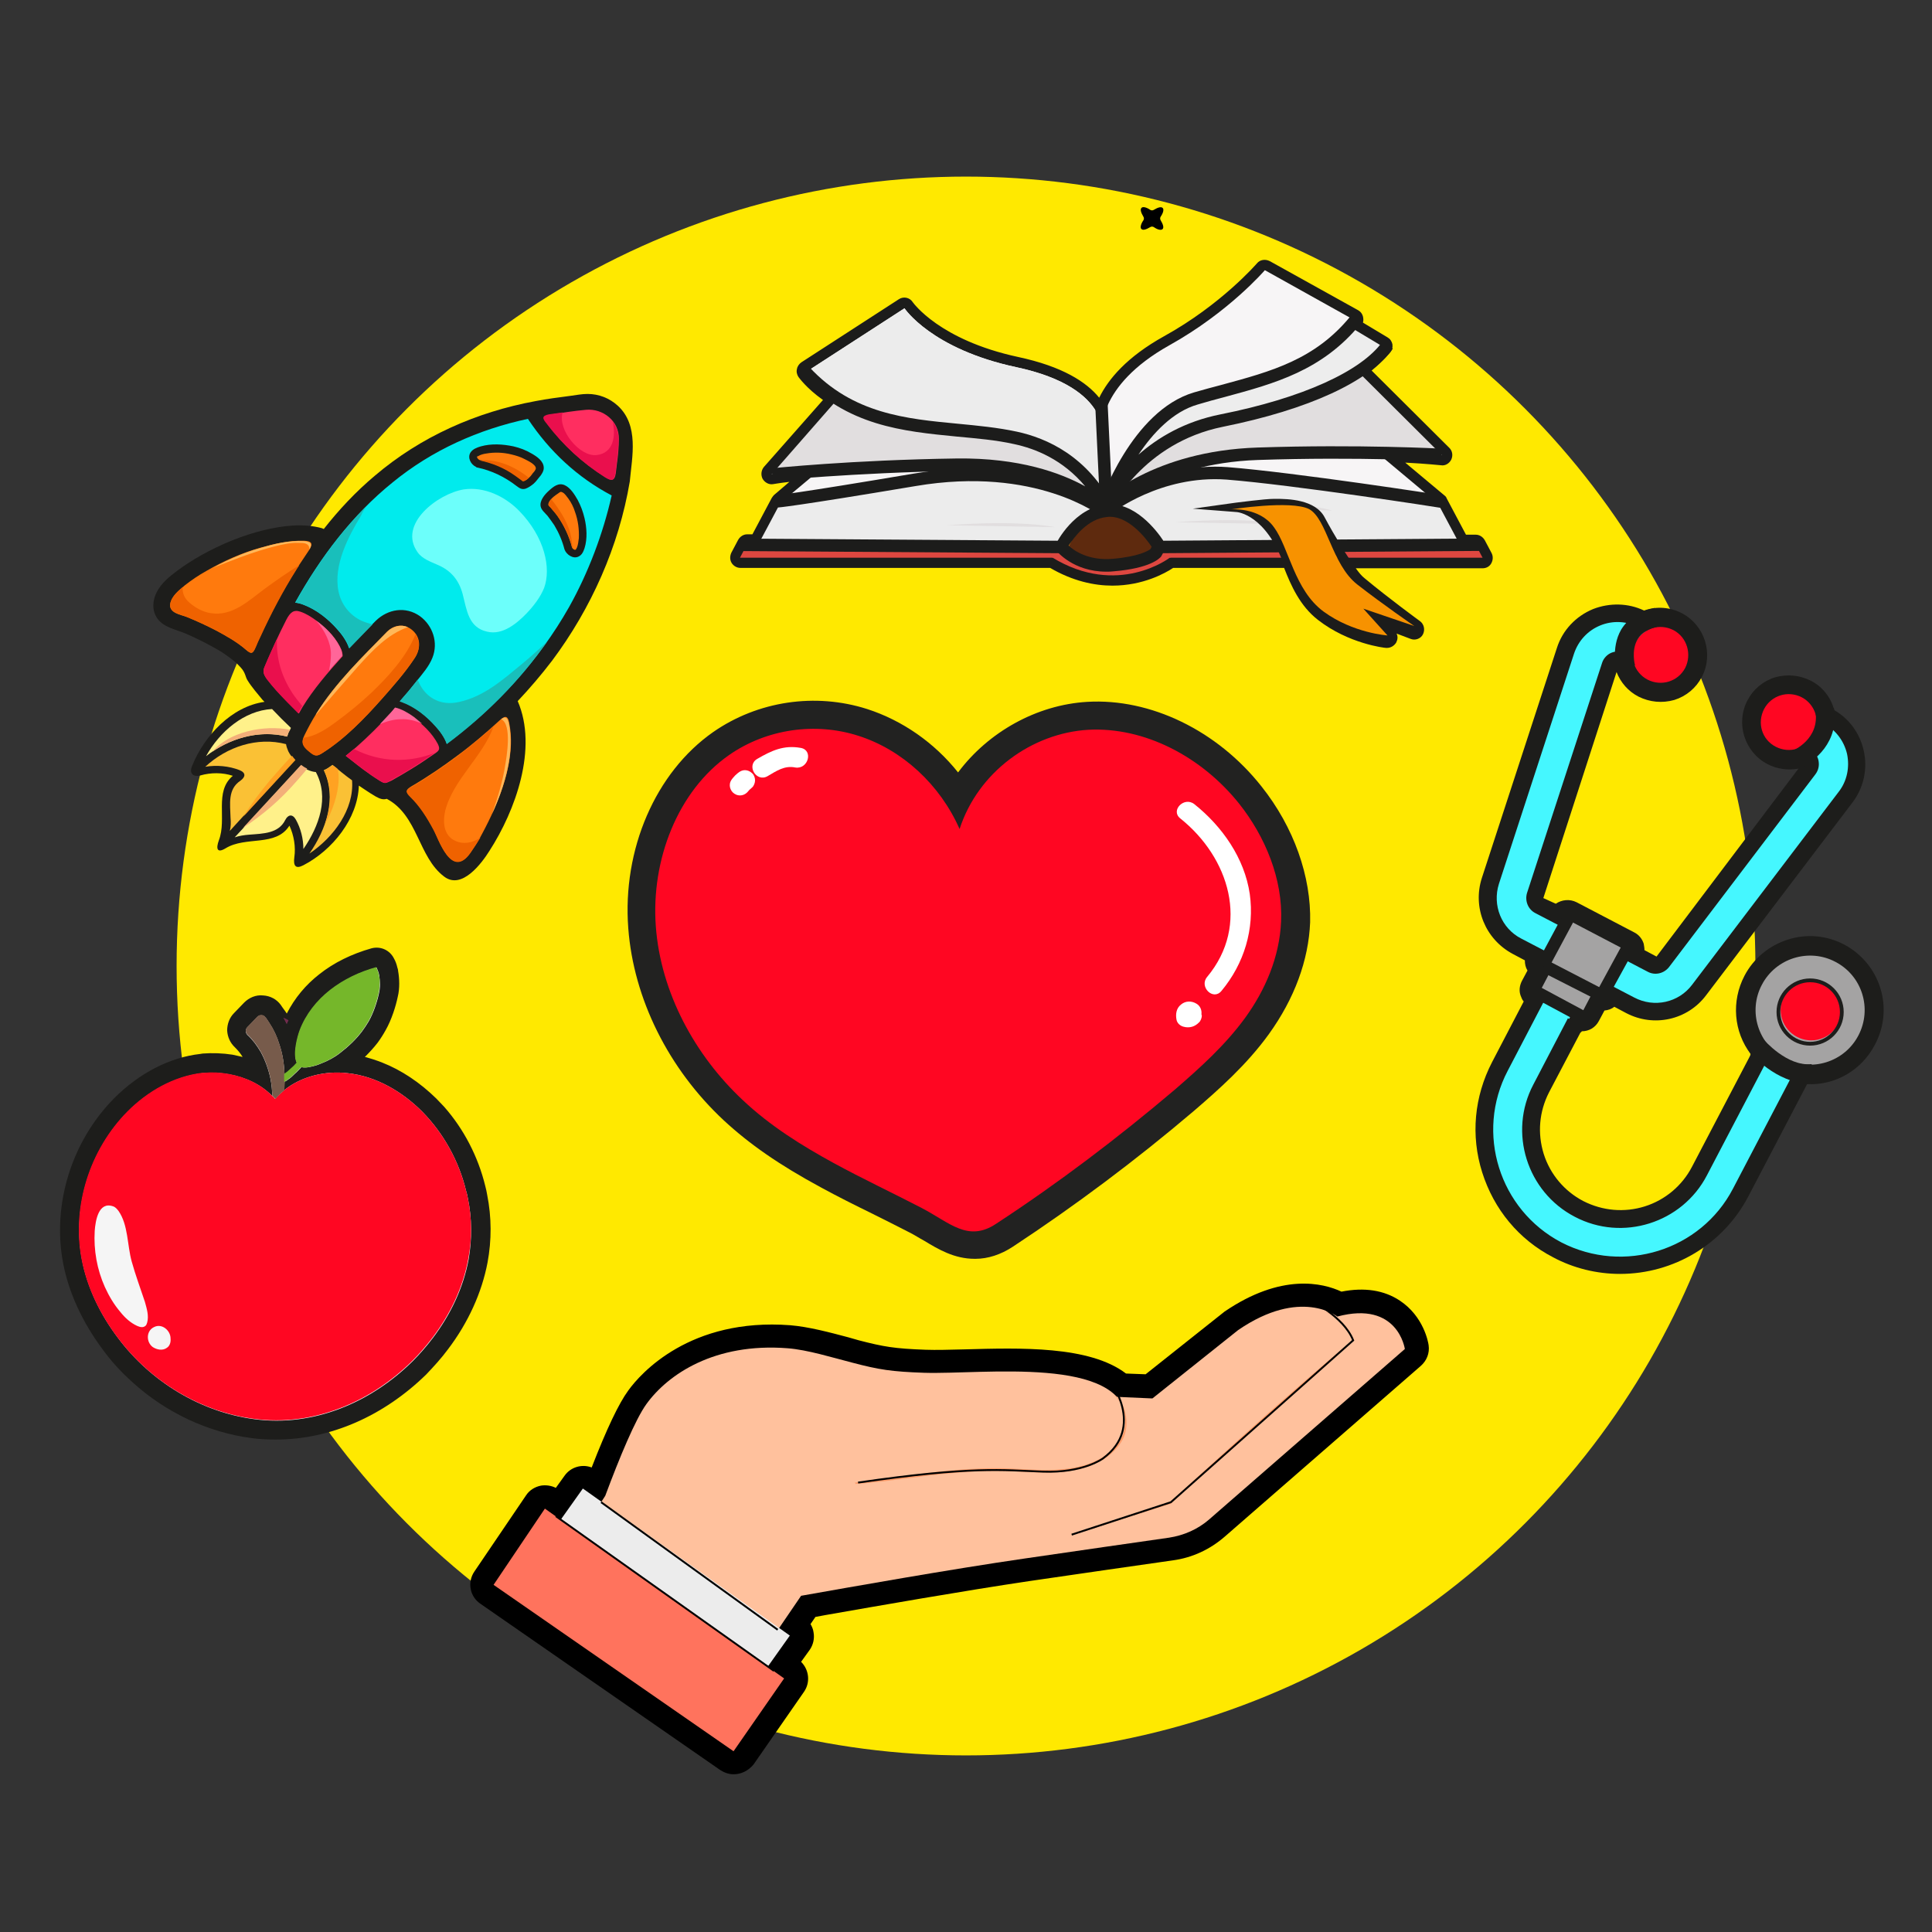 <svg xmlns="http://www.w3.org/2000/svg" xmlns:xlink="http://www.w3.org/1999/xlink" id="Capa_1" x="0px" y="0px" viewBox="0 0 512 512" style="enable-background:new 0 0 512 512;" xml:space="preserve"><rect x="0" y="0" width="512" height="512" fill="#333333" stroke="none"/><style type="text/css">	.st0{fill:#FFE900;}	.st1{fill:#222221;}	.st2{fill:#FF0622;}	.st3{fill:#FFFFFF;}	.st4{fill:#FFC19D;}	.st5{fill:#FF9C6A;}	.st6{fill:#ECECEC;}	.st7{fill:#FF735D;}	.st8{fill:none;stroke:#000000;stroke-width:0.5;stroke-miterlimit:10;}	.st9{fill:#1C1C1B;}	.st10{fill:#E1DEDF;}	.st11{fill:#5E2A0E;}	.st12{fill:#F7F5F6;}	.st13{fill:#EDEDED;}	.st14{fill:#F79200;}	.st15{fill:#DE4740;}	.st16{fill:#1D1D1B;}	.st17{fill:#45F7FF;stroke:#45F7FF;stroke-miterlimit:10;}	.st18{fill:#A4A3A3;}	.st19{fill:none;stroke:#1D1D1B;stroke-miterlimit:10;}	.st20{fill:#712B4D;}	.st21{fill:#F5F5F5;}	.st22{fill:#775B4B;}	.st23{fill:#75B72A;}	.st24{fill:#FF7A0D;}	.st25{fill:#00EBED;}	.st26{fill:#FF2E60;}	.st27{fill:#FFF18A;}	.st28{fill:#FAC135;}	.st29{fill:#19BFBB;}	.st30{fill:#EF6200;}	.st31{fill:#EA0F4D;}	.st32{fill:#F3AF79;}	.st33{fill:#FFA222;}	.st34{fill:#FFB85A;}	.st35{fill:#6CFFFB;}	.st36{fill:#FF6699;}</style><circle class="st0" cx="256" cy="256" r="209.2"></circle><g>	<path class="st1" d="M334.3,208.4c-11.7-14.8-29.4-23.4-46.2-22.4c-13.4,0.8-26.2,8-34.2,18.7c-6.3-7.9-14.8-13.8-24.1-16.8  c-13.8-4.4-29-2.1-40.8,6.1c-15.3,10.7-24.1,31.1-22.5,52c1.4,18.6,10.6,37.2,25.3,50.9c6.8,6.3,14.7,11.8,25.8,17.8  c4.4,2.4,9,4.7,13.5,6.9c3.2,1.6,6.6,3.3,9.9,5c1.4,0.7,2.6,1.5,3.9,2.2c3.8,2.3,8,4.8,13.4,4.8c0.1,0,0.1,0,0.2,0  c3.3,0,6.7-1.1,9.9-3.2c16.4-10.8,32.6-22.9,48-36c6.5-5.6,14-12.2,19.9-20.4c6.7-9.3,10.5-19.5,10.9-29.6  C347.5,232.3,342.9,219.2,334.3,208.4z M225.3,202c9.6,3.1,17.9,10.8,22.3,20.6l1.6,3.7c1,2.2,3.3,3.6,5.7,3.5  c2.4-0.1,4.6-1.8,5.3-4.1l1.2-3.8c3.8-11.8,15.1-20.4,27.5-21.1c12.1-0.8,25,5.8,33.8,16.8c6.4,8.1,9.8,17.6,9.5,26.3  c-0.4,9-4.6,16.6-8.1,21.5c-4.9,6.9-11.6,12.8-17.5,17.8c-14.9,12.7-30.6,24.5-46.5,34.9c-1.8,1.2-2.1,1.4-7.6-1.9  c-1.5-0.9-3-1.8-4.6-2.7c-3.4-1.8-6.8-3.5-10.2-5.1c-4.3-2.1-8.7-4.3-13-6.7c-9.9-5.4-16.9-10.2-22.7-15.6  c-12-11.2-19.5-26.2-20.6-41.2c-1.2-15.8,5.2-31,16.2-38.8c5.1-3.6,11.5-5.6,17.9-5.7C218.4,200.6,222.1,201,225.3,202z"></path>	<g>		<path class="st2" d="M196.8,291.5c-12.6-11.8-21.7-28.4-23-46c-1.3-17.6,5.8-35.9,19.4-45.4c9.9-6.9,22.8-8.8,34.3-5.1   c11.6,3.7,21.6,12.9,26.8,24.7c4.9-15.1,19.1-25.4,34.1-26.3c15-0.8,30.1,7.2,40,19.6c6.9,8.7,11.6,20,11.1,31.2   c-0.4,9.4-4.2,18.2-9.5,25.5s-12,13.3-18.7,19.1c-15.1,12.8-30.8,24.7-47.3,35.5c-7.5,5-12.3-0.3-19.8-4.2   c-7.7-4-15.6-7.7-23.3-11.9C212.5,303.6,204.1,298.4,196.8,291.5z"></path>		<path class="st3" d="M331.2,236.9c-1.4-9.5-7.3-17.9-14.7-23.8c-2.7-2.1-6.4,1.7-3.7,3.8c12.9,10.3,18.6,28.2,7.1,42   c-2.2,2.6,1.6,6.4,3.8,3.7C329.7,255.4,332.5,246.2,331.2,236.9z"></path>		<path class="st3" d="M318.4,268.7c0.1-1-0.3-2.1-1.3-2.7c-1.3-0.8-2.9-0.8-4.1,0.2c-1.3,1-1.5,2.6-1.2,4.1c0.2,0.9,1,1.6,1.9,1.8   c0.7,0.2,1.5,0.2,2.2,0c0.7-0.2,1.3-0.6,1.8-1.1c0.5-0.4,0.8-1.3,0.8-1.9C318.4,269,318.4,268.9,318.4,268.7z"></path>		<path class="st3" d="M212.2,198.2c-4.5-0.8-7.7,0.7-11.5,2.9c-3,1.7-0.3,6.3,2.7,4.6c2.4-1.4,4.5-2.9,7.4-2.3   C214.2,203.9,215.6,198.8,212.2,198.2z"></path>		<path class="st3" d="M199.3,204.9c-0.5-0.5-1.2-0.8-1.9-0.8c-0.7,0-1.3,0.3-1.9,0.8c-0.5,0.4-0.9,0.8-1.3,1.3   c-0.5,0.6-0.8,1.1-0.8,1.9c0,0.7,0.3,1.4,0.8,1.9c0.5,0.5,1.2,0.8,1.9,0.8c0.7,0,1.4-0.3,1.9-0.8c0.4-0.5,0.8-0.9,1.3-1.3   c0.5-0.4,0.8-1.3,0.8-1.9C200.1,206.1,199.8,205.3,199.3,204.9z"></path>	</g></g><g>	<g>		<path d="M194.4,470.2c-1.2,0-2.4-0.4-3.5-1.1L127.3,425c-2.8-1.9-3.5-5.7-1.6-8.5l13.7-20.2c0.9-1.4,2.4-2.3,4-2.6   c1.3-0.2,2.7,0,3.9,0.6l2.3-3.2c1.6-2.3,4.6-3.2,7.2-2.2c4-10.3,7.2-17,9.7-20.4c3.3-4.6,16.4-19.3,42.9-17.3   c4.9,0.4,10.5,1.9,15.4,3.2l2.8,0.8c6.6,1.7,9.4,2.2,17.7,2.5c2.8,0.1,6.4,0,10.3-0.1c14.8-0.4,33.1-1,42.8,6.4l5.2,0.2l20.9-16.6   c15.1-10.3,26.1-7.6,31-5.3c6.1-1.2,11.3-0.4,15.5,2.4c6.3,4.2,7.5,11,7.6,11.8c0.3,2.1-0.5,4.1-2.1,5.5l-51.9,45.2   c-3.9,3.4-8.6,5.6-13.7,6.3c-8.5,1.2-24.4,3.5-38.1,5.5c-17.5,2.6-40.3,6.6-54,9l-2.7,0.5l-1.3,1.9c0.4,0.7,0.7,1.4,0.8,2.2   c0.3,1.6-0.1,3.3-1,4.6l-2.3,3.2c2.1,2.1,2.5,5.4,0.8,7.9l-13.4,19.3C198.3,469.3,196.4,470.2,194.4,470.2z M139.3,418.4   l53.6,37.2l6.5-9.3c-1-0.9-1.6-2.1-1.8-3.4c-0.3-1.6,0.1-3.3,1-4.6l2.5-3.6c-1.2-2-1.1-4.5,0.2-6.6l5.9-8.6c0.9-1.4,2.4-2.3,4-2.6   l5.3-0.9c13.7-2.4,36.6-6.4,54.3-9c13.7-2,29.7-4.3,38.2-5.5c2.7-0.4,5.3-1.6,7.4-3.4l48.5-42.2c-0.3-0.3-0.6-0.5-0.9-0.8   c-2.1-1.3-5.5-0.8-8-0.2c-1.9,0.5-3.8,0.1-5.3-1.1c-0.5-0.3-7-4.5-19.1,3.8l-22.3,17.8c-1.2,0.9-2.6,1.4-4.1,1.3l-9.7-0.4   c-1.6-0.1-3.1-0.8-4.2-1.9c-6.2-5.3-23.8-4.7-35.5-4.4c-4.2,0.1-8,0.2-11,0.1c-8.8-0.3-12.6-0.8-20.5-2.9l-3-0.8   c-4.4-1.2-9.3-2.5-13.1-2.8c-20.3-1.6-29.6,9-32,12.3c-1.2,1.7-4.1,6.8-10.1,22.8c-0.2,0.4-0.4,0.8-0.6,1.2l-1.1,1.7   c-0.9,1.4-2.4,2.4-4,2.7c-1.6,0.3-3.2,0-4.5-0.9l-2.2,3.1c-1.8,2.5-5,3.3-7.7,2L139.3,418.4z"></path>	</g>	<g>		<path class="st4" d="M145.4,419.6l15-23.2c3.8-10.2,8-20.3,10.9-24.3c5.7-7.9,18.1-16.3,37.4-14.8c5.3,0.4,12,2.5,17.1,3.8   c7.2,1.9,10.5,2.4,19.1,2.7c15.5,0.5,52.9-4.7,53.8,12.9c0.9,17.6-26.2,15.6-34.5,15.3c-8.3-0.4-24.1-1.4-30.3,0.5   c-6.2,1.9-25.5,2.4-25.5,2.4l-17.8,59.4L145.4,419.6z"></path>		<path class="st4" d="M196,446.8l16.3-23.9c13-2.3,39.4-7,59.4-9.9c13.7-2,29.7-4.3,38.1-5.5c3.9-0.6,7.6-2.2,10.6-4.8l51.9-45.2   c0,0-1.8-12.9-17.9-8.6c0,0-9.7-7.8-26.3,3.6l-22.7,18.1l-36.5-1.6l-74.6,7.5l-28.3,48.8L196,446.8z"></path>		<g>			<path class="st5" d="M283.5,406.9c0,0,0.2-0.1,0.5-0.2c0.4-0.1,0.8-0.3,1.4-0.5c1.3-0.4,3.1-1,5.5-1.8c4.7-1.5,11.5-3.7,19.4-6.3    l-0.1,0c5.1-4.8,11.1-10.3,17.5-16.1c12.4-11.2,23.7-21,30.9-26.9l0,0.1c-1.1-3.3-3.3-5.2-4.8-6.2c-0.8-0.5-1.4-0.8-1.9-1    c-0.2-0.1-0.4-0.2-0.5-0.2c-0.1,0-0.2-0.1-0.2-0.1c0,0,1,0.2,2.6,1.2c0.8,0.5,1.7,1.2,2.6,2.3c0.9,1,1.8,2.4,2.3,4l0,0.1    l-0.1,0.1c-7.2,6-18.4,15.8-30.8,27.1c-6.4,5.8-12.3,11.2-17.5,16l0,0l0,0c-8,2.5-14.7,4.6-19.5,6.2c-2.3,0.7-4.2,1.3-5.5,1.7    c-0.6,0.2-1.1,0.3-1.5,0.4C283.7,406.8,283.5,406.9,283.5,406.9z"></path>		</g>		<g>			<path class="st5" d="M226.5,392.9c0,0,0.1,0,0.2,0c0.2,0,0.4-0.1,0.7-0.1c0.6-0.1,1.5-0.2,2.5-0.3c2.2-0.3,5.4-0.7,9.4-1.3    c4-0.5,8.7-1.2,13.9-1.6c5.3-0.5,11.1-0.7,17.2-0.3c3,0.2,6,0.3,8.9,0.2c2.9-0.1,5.6-0.5,8.1-1.2c2.5-0.8,4.8-1.9,6.6-3.4    c1.8-1.5,3.1-3.3,3.7-5.1c0.6-1.9,0.6-3.7,0.3-5.2c-0.3-1.5-1-2.8-1.6-3.6c-1.3-1.8-2.6-2.3-2.5-2.3c0,0,0.1,0,0.2,0.1    c0.2,0.1,0.3,0.2,0.6,0.4c0.2,0.2,0.5,0.4,0.9,0.7c0.3,0.3,0.7,0.6,1,1.1c0.7,0.9,1.4,2.1,1.7,3.7c0.3,1.6,0.4,3.4-0.2,5.4    c-0.6,1.9-2,3.8-3.8,5.3c-1.8,1.5-4.1,2.7-6.7,3.5c-2.5,0.8-5.3,1.2-8.2,1.3c-2.9,0.1-5.9,0-8.9-0.2c-6.1-0.4-11.9-0.2-17.1,0.3    c-5.2,0.4-10,1.1-13.9,1.6c-4,0.5-7.2,0.9-9.4,1.1c-1.1,0.1-2,0.2-2.6,0.2c-0.3,0-0.5,0-0.7,0.1    C226.6,392.9,226.5,392.9,226.5,392.9z"></path>		</g>					<rect x="141.1" y="411.8" transform="matrix(0.815 0.579 -0.579 0.815 277.899 -22.838)" class="st6" width="67.3" height="24.8"></rect>		<polygon class="st7" points="194.4,464.1 130.8,420 144.4,399.8 207.8,444.8   "></polygon>	</g>	<path class="st8" d="M346.8,344.3c0,0,9.3,4.5,11.8,10.9l-48.3,42.9l-26.3,8.6"></path>	<path class="st8" d="M294,365.7c0,0,9.7,12.4-1.7,20.8c0,0-5.2,3.9-15.9,3.5c-10.8-0.4-18.6-1.5-49,2.9"></path>	<line class="st8" x1="159.3" y1="398.1" x2="206.1" y2="431.9"></line>	<line class="st8" x1="147.3" y1="401.8" x2="205.1" y2="442.8"></line></g><g>	<g>		<g>			<path class="st9" d="M359.9,155.3c-2.3-1.9-3.9-4.6-5.3-7.5h38.2l-1.8-3.4l-4.2,0l-5.9-11l-16.5-13.8c10.4,0.3,17.6,1.1,17.6,1.1    l-22.5-22.3c0,0-0.3,0-0.8,0.1c5.2-3.7,7.4-6.7,7.4-6.7l-8.4-5.1c0.7-1.3,0.7-2,0.7-2l-23.4-13c0,0-9.5,11.1-25.3,19.9    c-14.8,8.3-17.4,17.3-17.8,21.2c-1-4.5-5.4-11.8-22.6-15.4c-22.5-4.8-29.6-15.6-29.6-15.6l-25.8,16.7c0,0,2.5,3.5,8.4,7.2    l-17.7,20.1c0,0,5.3-0.8,13.3-1.6l-11,9.2l-5.9,11l-3,0l-1.8,3.4H279l0,0c17.3,10.5,31,0,31,0h32.2c1.9,5.1,4.1,10.7,8.7,14.3    c7.6,5.9,16.7,6.8,16.7,6.8l-6.2-7.3l13.3,5C374.7,166.7,366.6,160.7,359.9,155.3z"></path>			<path class="st9" d="M367.6,171.7c-0.1,0-0.2,0-0.3,0c-0.4,0-9.9-1.1-18-7.4c-4.8-3.7-7.2-9.2-9-13.8h-29.4    c-2.1,1.4-8,4.7-16.1,4.7c-4.8,0-10.5-1.2-16.5-4.7h-82.1c-0.9,0-1.8-0.5-2.3-1.3c-0.5-0.8-0.5-1.8-0.1-2.7l1.8-3.4    c0.5-0.9,1.4-1.5,2.4-1.5c0,0,0,0,0,0l1.4,0l5.1-9.6c0.2-0.3,0.4-0.6,0.6-0.8l4.1-3.5c-2.7,0.3-4.2,0.6-4.3,0.6    c-1.1,0.2-2.2-0.4-2.8-1.4c-0.5-1-0.4-2.2,0.3-3.1l15.7-17.8c-4.5-3.2-6.4-6-6.5-6.1c-0.4-0.6-0.6-1.4-0.4-2.1    c0.1-0.7,0.6-1.4,1.2-1.8l25.8-16.7c1.2-0.8,2.9-0.5,3.7,0.8c0.1,0.1,7,10,27.9,14.5c11.7,2.5,18.1,6.6,21.5,10.8    c2.4-4.9,7.3-10.8,17.2-16.3c15.2-8.4,24.5-19.2,24.6-19.3c0.8-1,2.2-1.2,3.4-0.6l23.4,13c0.9,0.5,1.4,1.4,1.4,2.5    c0,0.2,0,0.4-0.1,0.8l6.5,3.9c0.7,0.4,1.1,1,1.3,1.8c0.1,0.8,0,1.5-0.5,2.1c-0.1,0.1-1.6,2.1-5,4.9l20.6,20.5    c0.8,0.8,1,2,0.5,3.1c-0.5,1-1.6,1.7-2.7,1.5c-0.1,0-3.7-0.4-9.5-0.7l10.4,8.7c0.3,0.2,0.5,0.5,0.6,0.8l5.1,9.6l2.6,0    c0,0,0,0,0,0c1,0,1.9,0.6,2.4,1.5l1.8,3.4c0.4,0.8,0.4,1.8-0.1,2.7s-1.4,1.3-2.3,1.3h-33.6c0.8,1.1,1.5,2,2.4,2.7    c6.5,5.4,14.6,11.3,14.6,11.3c1.1,0.8,1.4,2.3,0.8,3.5c-0.6,1.2-2.1,1.7-3.3,1.2l-3.7-1.4c0.4,0.8,0.3,1.6-0.1,2.4    C369.5,171.1,368.6,171.7,367.6,171.7z M310,145.1h32.2c1.1,0,2.1,0.7,2.5,1.8c2,5.4,4,10.1,7.9,13.1c2.4,1.9,5,3.2,7.3,4.1    l-0.6-0.7c-0.8-0.9-0.9-2.3-0.1-3.3c0.3-0.5,0.8-0.8,1.2-1c-0.7-0.6-1.5-1.2-2.2-1.8l0,0c-3-2.5-4.9-6-6-8.4    c-0.4-0.8-0.3-1.8,0.2-2.6c0.5-0.8,1.4-1.2,2.3-1.2h29.4l-5.3-10l-16.1-13.5c-0.9-0.7-1.2-2-0.8-3s1.5-1.8,2.6-1.7    c4,0.1,7.6,0.3,10.4,0.5l-16.4-16.3c-1-0.1-1.9-0.8-2.3-1.8c-0.4-1.1,0-2.4,1-3.1c2.1-1.5,3.6-2.8,4.7-3.8l-5.6-3.3    c-1.1-0.6-1.6-1.9-1.2-3.1l-19.6-10.8c-3.3,3.5-12,11.9-24.5,18.9c-13.9,7.7-16.1,16-16.5,19.1c-0.1,1.3-1.2,2.3-2.5,2.4    c-1.3,0.1-2.5-0.8-2.8-2.1c-0.8-3.5-4.5-9.9-20.6-13.4c-17.5-3.7-26.2-11.1-29.6-14.7L218,99c1.2,1.2,3.1,2.7,5.7,4.3    c0.7,0.4,1.1,1.1,1.2,1.9c0.1,0.8-0.1,1.6-0.6,2.2l-13,14.7c1.8-0.2,3.9-0.4,6.2-0.6c1.2-0.1,2.3,0.6,2.8,1.7    c0.5,1.1,0.1,2.4-0.8,3.1l-10.6,8.9l-5.3,10h75.2c0.5,0,1.1,0.1,1.6,0.4c15.4,9.4,27.4,0.6,28,0.2    C308.8,145.3,309.4,145.1,310,145.1z M355.8,84.4L355.8,84.4L355.8,84.4z"></path>		</g>		<path class="st10" d="M361.4,142.5c0,0-7.4-1.8-24.5-0.4L361.4,142.5z"></path>		<path class="st10" d="M254.7,136.9c0,0-7.5-1.3-24.5,1.4L254.7,136.9z"></path>		<g>			<ellipse class="st11" cx="294" cy="141.9" rx="17" ry="8.9"></ellipse>			<g>				<g>					<path class="st12" d="M244.1,137.2l-37.3-3.9l31.8-26.6l47.9,3.9c0,0,7.6,15.7,7.3,24.8l-21.9,2.1L244.1,137.2z"></path>					<path class="st6" d="M293.8,135.4c0,0-7.9-9.1-18.6-9.8c-30-1.8-68.4,7.7-68.4,7.7l-7.3,13.7l80,0      C279.5,147,284.6,136.1,293.8,135.4z"></path>				</g>				<g>					<path class="st12" d="M343.6,137.2l37.3-3.9l-31.8-26.6l-47.9,3.9c0,0-7.6,15.7-7.3,24.8l21.9,2.1L343.6,137.2z"></path>					<path class="st6" d="M294,135.4c0,0,7.9-9.1,18.6-9.8c30-1.8,68.4,7.7,68.4,7.7l7.3,13.7l-80,0      C308.2,147,303.1,136.1,294,135.4z"></path>				</g>			</g>			<path class="st10" d="M204.5,125.7c0,0,70.8-10.8,89.5,9.7l-2.6-18.7c0,0-11.2-15.4-36.5-14.6c-19.7,0.7-29.9,0.2-29.9,0.2    L204.5,125.7z"></path>			<path class="st12" d="M213.9,98.4c0,0,10.6,15,40.6,15.6c31.4,0.6,40.2,21.4,40.2,21.4l-2.6-18.7c0,0,3.4-13.8-22.8-19.4    c-22.5-4.8-29.6-15.6-29.6-15.6L213.9,98.4z"></path>			<path class="st6" d="M213.9,98.4c0,0,10.6,15,40.6,15.6c31.4,0.6,40.2,21.4,40.2,21.4l-2.6-18.7c0,0,3.4-13.8-22.8-19.4    c-22.5-4.8-29.6-15.6-29.6-15.6L213.9,98.4z"></path>			<path class="st10" d="M382.1,120.6c0,0-71.5-7.4-88.6,14l1.1-18.8c0,0,9.9-15.9,35.2-16.3c19.8-0.3,29.9-1.2,29.9-1.2    L382.1,120.6z"></path>			<path class="st13" d="M366.2,91.7c0,0-10.3,13.7-38.5,18.9c-28.2,5.2-34.2,24-34.2,24l1.1-18.8c0,0-0.1-11.5,21.1-20.4    c17.2-7.2,28.3-17,28.3-17L366.2,91.7z"></path>			<path class="st12" d="M358.5,84.6c0,0-0.4,10.7-34.7,18.7c-25.7,6.1-30.4,31.5-30.4,31.5l-1.4-20.1c0,0-1.6-12.3,17.9-23.2    c15.8-8.8,25.3-19.9,25.3-19.9L358.5,84.6z"></path>			<g>				<path class="st14" d="M308.5,146.7c0,0-3.2-11.8-13.2-12.1c-1.1,0-2.1,0.1-3.1,0.3c-6.7,1.3-11.1,7.3-11.9,11.5l1.9,1.1     c0,0,3.4-12.2,12.9-11c9.5,1.2,11.5,10.6,11.5,10.6L308.5,146.7z"></path>				<g>					<polygon class="st15" points="307.3,144.9 310,147.8 392.9,147.8 391.1,144.4      "></polygon>					<polygon class="st15" points="281.7,144.9 279,147.8 196.1,147.8 197.9,144.4      "></polygon>					<path class="st15" d="M315.4,145.9l-5.4,1.9c0,0-13.8,10.6-31.2-0.1l2.9-2.7c0,0,7.3,4.4,14.8,4c7.5-0.4,10.9-4,10.9-4      L315.4,145.9z"></path>				</g>			</g>		</g>		<path class="st10" d="M340.1,138.9c0,0-8.6-2-28.6-0.5L340.1,138.9z"></path>		<path class="st10" d="M279.5,139.7c0,0-8.6-2-28.6-0.5L279.5,139.7z"></path>		<path class="st10" d="M353,135.3c0,0-10.1-3.3-28-0.9L353,135.3z"></path>		<g>			<path class="st9" d="M294.4,135.1l-3.1-1.2c0.3-1,8.6-25,25.1-29.9c2.5-0.7,4.9-1.4,7.3-2c13.3-3.6,24.8-6.7,34.2-18.2l2.6,2.1    c-10.1,12.3-22.6,15.7-35.9,19.3c-2.4,0.6-4.8,1.3-7.2,2c-6.6,1.9-11.9,7.6-15.7,13.3c5.1-4.5,12.2-8.8,21.8-10.7    c21.6-4.3,37.3-11.4,42.9-19.3l2.7,1.9c-6.2,8.7-22.2,16.1-45,20.7C302.8,117.4,294.4,134.9,294.4,135.1z"></path>		</g>		<g>			<path class="st9" d="M294,135.6l-2.4-2.4c0.6-0.6,14-13.7,41.7-14.6c27.1-0.9,48.6,0.3,48.8,0.3l-0.2,3.3    c-0.2,0-21.6-1.2-48.6-0.3C307.2,122.8,294.2,135.5,294,135.6z"></path>		</g>		<g>			<path class="st9" d="M294.5,136.1l-0.9-1l-1.6-1.1c0.6-0.9,15-11.6,33.4-10.2c17.7,1.4,56.7,7.4,57,7.5l-0.5,3.3    c-0.4-0.1-39.2-6.1-56.8-7.5C307.6,125.8,294.6,136,294.5,136.1z"></path>		</g>		<g>							<rect x="237.6" y="102.3" transform="matrix(6.719787e-03 -1 1 6.719787e-03 93.013 382.953)" class="st9" width="3.3" height="84.8"></rect>		</g>		<g>			<path class="st9" d="M292.6,136.6C292.6,136.6,292.6,136.6,292.6,136.6c-0.2-0.2-11.9-12.2-39-11.8c-28,0.5-48.6,2.6-48.8,2.6    l-0.3-3.3c0.2,0,21-2.2,49.1-2.6c16.5-0.2,27.5,3.8,34,7.4c-5.9-7.1-13.2-10-18.8-11.2c-4.9-1.1-9.9-1.5-15.2-2    c-14.3-1.4-29.2-2.8-41.5-16.1l2.4-2.3c11.5,12.4,25.7,13.7,39.4,15c5.2,0.5,10.5,1,15.6,2.1c7.9,1.7,18.7,6.5,25.5,19.7l0.2,0.4    l-1.3,0.9L292.6,136.6z"></path>		</g>		<g>			<path class="st9" d="M291.8,136.8c-0.2-0.1-17.2-13.4-49.1-8c-32.8,5.5-36.5,5.7-36.6,5.7l-0.1-3.3c0.1,0,4.2-0.3,36.2-5.7    c33.5-5.6,51,8.1,51.7,8.7L291.8,136.8z"></path>		</g>		<g>			<path class="st9" d="M293.2,151.5c-8.8,0-13.1-5.4-13.3-5.6l-0.6-0.8l0.5-0.9c0.2-0.4,4.8-9.6,13.4-10.5c7.5-0.8,13.4,7,15.1,9.6    l83.8-0.6l0,3.3l-83.9,0.6l-0.5,0.9c-0.4,0.5-2.9,3.1-12.5,3.9C294.5,151.5,293.8,151.5,293.2,151.5z M283.2,144.6    c1.5,1.4,5.3,4,11.6,3.5c7.1-0.6,9.6-2.2,10.1-2.6l0.3-0.6c-1.6-2.4-6.4-8.5-11.8-7.9C288.1,137.5,284.6,142.5,283.2,144.6z"></path>		</g>		<g>			<path class="st9" d="M358.1,152.1c-0.4,0-0.7-0.2-1-0.4c-1.9-2.2-5.9-8.9-8.2-13.2c-1.9-3.6-8.1-3.6-10.8-3.7l-0.4,0    c-1.1,0-3,0.2-4.9,0.3c3.1,1.9,7,5.9,9.9,13.9c0.2,0.7-0.1,1.4-0.8,1.6c-0.6,0.2-1.4-0.1-1.6-0.8c-4.8-13.4-12.3-14.1-12.6-14.1    l-11.6-0.9l11.5-1.6c0.3,0,7.4-1,10.1-1l0.4,0c3.1,0,10.5,0.1,13,5c2.4,4.5,6.2,10.8,7.8,12.7c0.4,0.5,0.4,1.3-0.1,1.8    C358.7,152,358.4,152.1,358.1,152.1z"></path>		</g>		<path class="st14" d="M326.2,135c0,0,7.5-0.7,11.4,4.7c4,5.4,5.4,16.7,13.2,22.4c7.8,5.7,16.9,6.3,16.9,6.3l-6.4-7.1l13.5,4.6   c0,0-8.3-5.7-15.1-11c-6.8-5.3-8-17.4-12.8-20C342,132.5,326.2,135,326.2,135z"></path>	</g>	<g>					<rect x="290.8" y="106.7" transform="matrix(0.999 -4.743329e-02 4.743329e-02 0.999 -5.346 14.007)" class="st9" width="3.3" height="25.9"></rect>	</g></g><g>	<path class="st16" d="M488.7,250.3c-4.6-2.4-9.9-2.9-14.9-1.3c-5,1.6-9.1,5-11.5,9.6c-3.5,6.7-2.9,14.8,1.7,20.8l-15.6,29.8  c-2.6,5-7.1,8.8-12.5,10.5c-5.4,1.7-11.2,1.2-16.3-1.4c-5-2.6-8.8-7.1-10.5-12.5c-1.7-5.5-1.2-11.2,1.4-16.3l8.3-15.8  c0.1-0.1,0.3-0.2,0.4-0.4c1.9,0,3.6-1,4.5-2.7l1.5-2.8c1-0.1,1.9-0.4,2.6-1l3.2,1.7c7.3,3.8,16.2,1.8,21.1-4.7l38.8-51.1  c3-3.9,4.1-9,3-13.8c-1-4.5-3.8-8.4-7.8-10.7c-0.9-3.4-3.1-6.2-6.2-7.8c-3-1.5-6.3-1.8-9.5-0.9c-3.2,1-5.8,3.2-7.3,6.1  c-3.2,6.1-0.8,13.7,5.3,16.9c2.5,1.3,5.4,1.7,8.2,1.2l-37.6,49.8l-3.2-1.7c0-0.6-0.1-1.1-0.2-1.7c-0.4-1.3-1.3-2.4-2.5-3l-15.3-8  c-1.8-0.9-3.9-0.7-5.5,0.4L409,238l19.4-59.9c1.1,2.8,3.1,5.1,5.8,6.5c3,1.5,6.3,1.8,9.5,0.9c3.2-1,5.8-3.2,7.3-6.1  c3.2-6.1,0.8-13.7-5.3-16.9c-3.1-1.6-6.7-1.9-10-0.7c-4.2-2-9.1-2.1-13.5-0.4c-4.6,1.9-8.1,5.6-9.6,10.3l-19.9,61  c-2.5,7.8,0.9,16.2,8.2,20.1l3.2,1.7c0,1,0.2,1.9,0.7,2.7l-1.5,2.8c-0.6,1.2-0.8,2.6-0.3,3.9c0.2,0.5,0.4,1.1,0.8,1.5l-8.4,16.1  c-4.7,9.1-5.7,19.4-2.6,29.2c3.1,9.8,9.7,17.8,18.8,22.5c5.4,2.9,11.6,4.4,17.7,4.4c14.3,0,27.4-7.9,34-20.5l15.6-29.8  c7.4,0.4,14.5-3.7,18-10.5C502,267.2,498.3,255.4,488.7,250.3z"></path>	<g>		<path class="st17" d="M433.3,263.9l-29.9-15.6c-5.1-2.6-7.4-8.5-5.7-13.9l19.9-61c1.1-3.3,3.5-5.9,6.7-7.2   c3.2-1.3,6.8-1.1,9.8,0.5l7.5,3.9l-3.1,6l-7.5-3.9c-1.3-0.7-2.8-0.7-4.1-0.2c-1.3,0.5-2.4,1.7-2.8,3l-19.9,61   c-0.7,2.3,0.3,4.8,2.4,5.9l29.9,15.6c2.1,1.1,4.7,0.5,6.2-1.4l38.8-51.1c0.9-1.2,1.2-2.6,0.9-4.1c-0.3-1.4-1.2-2.6-2.5-3.3   l-7.5-3.9l3.1-6l7.5,3.9c3,1.6,5.2,4.4,6,7.8c0.7,3.4,0,6.9-2.1,9.6L448,260.7C444.6,265.2,438.4,266.6,433.3,263.9z"></path>		<path class="st17" d="M414,328.8c-16.2-8.5-22.5-28.6-14-44.8l17.9-34.3l3,1.7c0.8,0.5,2.6,1.9,1.1,5c-0.2,0.4-0.5,1-0.8,1.7   c-0.7,1.3-1.6,3.1-2.4,4.9c-1.3,2.6-3.1,6.2-3.4,6.8c0.2-0.4,0.2-0.8,0.2-1.2l-9.7,18.6c-6.8,12.9-1.7,29,11.2,35.7   c12.9,6.8,29,1.7,35.7-11.2l23.8-45.5l6,3.1l-23.8,45.5C450.4,330.9,430.3,337.2,414,328.8z"></path>		<path class="st2" d="M446.6,177c-1.9,3.6-6.3,5-10,3.1c-3.6-1.9-5-6.3-3.1-10c1.9-3.6,6.3-5,10-3.1   C447.1,168.9,448.4,173.4,446.6,177z"></path>		<path class="st2" d="M480.6,194.8c-1.9,3.6-6.3,5-10,3.1s-5-6.3-3.1-10c1.9-3.6,6.3-5,10-3.1C481.1,186.7,482.5,191.2,480.6,194.8   z"></path>					<rect x="413.7" y="244.5" transform="matrix(0.464 -0.886 0.886 0.464 0.973 507.864)" class="st18" width="12.5" height="17.3"></rect>					<rect x="408.9" y="251.4" transform="matrix(0.464 -0.886 0.886 0.464 -4.285 508.192)" class="st18" width="17.3" height="12.5"></rect>		<path class="st18" d="M492.5,274.4c-3.7,7.1-12.5,9.8-19.5,6.1c-7.1-3.7-9.8-12.5-6.1-19.5c3.7-7.1,12.5-9.8,19.5-6.1   C493.5,258.6,496.2,267.3,492.5,274.4z"></path>					<ellipse transform="matrix(0.956 -0.295 0.295 0.956 -57.58 153.194)" class="st2" cx="479.7" cy="267.7" rx="8.1" ry="8.1"></ellipse>	</g>	<g>					<rect x="405.2" y="247.2" transform="matrix(0.473 -0.881 0.881 0.473 -1.82 494.782)" class="st16" width="14.8" height="3.3"></rect>	</g>	<g>		<polygon class="st16" points="425.2,266 408.3,257.4 409.9,254.4 423.8,261.6 430,250.2 433,251.8   "></polygon>	</g>	<g>					<rect x="411.6" y="258.9" transform="matrix(0.473 -0.881 0.881 0.473 -16.534 504.446)" class="st16" width="3.3" height="14.2"></rect>	</g>	<g>		<path class="st16" d="M428.5,177.8c-0.1-0.2-1.7-6,1.1-10.9c1.8-3,4.8-4.9,8.9-5.8l1.1,4.9c-2.7,0.6-4.6,1.7-5.6,3.4   c-1.8,3-0.7,6.9-0.7,6.9L428.5,177.8z"></path>	</g>	<g>		<path class="st16" d="M477,203.5l-1.9-4.6l1,2.3l-1-2.3c0.3-0.1,7.2-3.1,6-10.5l4.9-0.8C487.5,196.6,480.8,201.9,477,203.5z"></path>	</g>	<circle class="st19" cx="479.7" cy="268.2" r="8.4"></circle>	<g>		<path class="st16" d="M479.3,287.1c-8.5,0-15.3-7.9-15.7-8.3l3.8-3.3c0.1,0.1,6.2,7.2,12.7,6.5l0.5,5   C480.3,287.1,479.8,287.1,479.3,287.1z"></path>	</g></g><g>	<g>		<path class="st16" d="M73.1,380.2c14,0,27.8-6,38.8-16.8c2.1-2.1,4-4.3,5.7-6.5c5.2-7,8.8-14.7,10.2-22.5c1.1-5.7,1-11.6-0.1-17.5   c-0.1-0.7-0.3-1.5-0.5-2.3c-1.9-7.6-5.5-14.7-10.6-20.5c-0.7-0.7-1.3-1.5-2-2.2c-4.2-4.2-8.9-7.3-13.8-9.3   c-2.3-0.9-4.6-1.5-6.9-1.9c2.1-1.7,3.7-3.4,5.1-5.2c0.8-1,1.4-2,2-3.1c1.5-2.7,2.6-6.1,3.1-8.4c0.2-1.1,0.3-2.2,0.4-3.2   c0-1.1-0.1-2.1-0.3-3.2c-0.1-0.3-0.1-0.5-0.2-0.8c-0.2-0.7-0.5-1.5-0.8-2.1c-0.8-1.7-2.7-2.5-4.4-2c-5.2,1.5-9.7,3.7-13.5,6.6   c-3.9,3.1-6.9,6.9-8.8,11.1c-0.2,0.4-0.3,0.7-0.5,1.1c-0.3-0.6-0.7-1.3-1-1.9c-0.2-0.3-0.3-0.6-0.5-0.9c-0.2-0.4-0.5-0.7-0.7-1.1   c-0.1-0.2-0.3-0.4-0.4-0.6c-0.9-1.2-2.3-1.9-3.8-2c-1.5-0.1-3,0.5-4,1.6l-2.7,2.8c-1,1-1.5,2.3-1.4,3.7c0,1.4,0.6,2.7,1.7,3.7   c1.1,1,2,2.2,2.8,3.6c0.3,0.6,0.7,1.3,0.9,2c-1.7-0.7-3.5-1.2-5.4-1.5c-2.5-0.4-5.1-0.5-7.6-0.3c-0.2,0-0.4,0-0.5,0.1   c-7.8,0.9-15.6,4.9-22,11.3c-11,11.1-16.1,27.3-13.2,42.4c1.5,7.7,5,15.5,10.3,22.4c2.3,3.1,4.9,5.9,7.8,8.5   c8.7,7.8,19.5,13,30.8,14.5C68.9,380.1,71,380.2,73.1,380.2z"></path>		<path class="st16" d="M73.1,381.5c-2.2,0-4.4-0.1-6.5-0.4c-11.4-1.5-22.6-6.7-31.5-14.8c-2.9-2.6-5.6-5.5-7.9-8.7   c-5.3-7.1-9-15-10.5-23c-2.9-15.5,2.3-32.2,13.6-43.6c6.6-6.6,14.7-10.8,22.8-11.7l0.6-0.1c2.6-0.2,5.3-0.1,7.9,0.3   c0.9,0.2,1.8,0.4,2.7,0.6c-0.6-1-1.3-1.8-2-2.5c-1.3-1.2-2-2.8-2.1-4.5c0-1.7,0.6-3.4,1.8-4.6l2.7-2.8c1.3-1.3,3.1-2.1,5-1.9   c1.9,0.1,3.6,1,4.7,2.5l0.4,0.6c0.3,0.4,0.5,0.7,0.8,1.1c0.1,0.2,0.3,0.4,0.4,0.6c2.1-4.1,5-7.6,8.6-10.4   c3.9-3.1,8.6-5.4,13.9-6.9c2.4-0.6,4.8,0.5,5.9,2.7c0.4,0.7,0.7,1.5,0.9,2.4c0.1,0.3,0.2,0.6,0.2,0.9c0.2,1.1,0.3,2.3,0.3,3.4   c0,1.1-0.1,2.3-0.4,3.5c-0.5,2.4-1.6,6-3.2,8.8c-0.6,1.1-1.3,2.2-2.1,3.3c-1,1.3-2.1,2.5-3.4,3.8c1.5,0.4,3.1,0.9,4.6,1.5   c5.1,2,10,5.3,14.3,9.5c0.7,0.7,1.4,1.5,2.1,2.2c5.2,5.9,9,13.2,10.9,21c0.2,0.8,0.4,1.6,0.5,2.3c1.2,6,1.2,12.1,0.1,18   c-1.5,7.9-5.1,15.9-10.5,23c-1.7,2.3-3.7,4.5-5.8,6.7C101.6,375.3,87.5,381.5,73.1,381.5z M56.3,281.7c-0.8,0-1.7,0-2.5,0.1   l-0.5,0.1c-7.5,0.8-15,4.7-21.3,11c-10.7,10.8-15.7,26.6-12.9,41.3c1.4,7.5,4.9,15.1,10,21.9c2.3,3,4.8,5.8,7.6,8.3   c8.5,7.7,19.2,12.7,30.1,14.1c15.6,2,31.8-3.9,44.1-16.1c2-2,3.9-4.2,5.6-6.4c5.1-6.8,8.6-14.4,10-21.9c1.1-5.6,1-11.3-0.1-17.1   c-0.1-0.7-0.3-1.5-0.5-2.2c-1.8-7.4-5.4-14.3-10.3-19.9c-0.6-0.7-1.3-1.4-2-2.1c-4-4-8.6-7.1-13.4-9c-2.2-0.9-4.4-1.5-6.6-1.8   l-2.7-0.4l2.1-1.8c2-1.7,3.5-3.3,4.9-5c0.7-1,1.4-1.9,2-3c1.5-2.6,2.5-5.9,2.9-8.1c0.2-1,0.3-2,0.3-3c0-1-0.1-2-0.3-2.9   c-0.1-0.2-0.1-0.5-0.2-0.7c-0.2-0.7-0.4-1.3-0.7-1.9c-0.5-1.1-1.8-1.7-3-1.3c-5,1.4-9.4,3.6-13,6.4c-3.7,2.9-6.6,6.6-8.4,10.6   c-0.2,0.5-0.4,0.8-0.5,1.1l-1,2.6l-1.3-2.5c-0.3-0.6-0.6-1.2-1-1.8l-0.5-0.8c-0.2-0.3-0.5-0.7-0.7-1l-0.4-0.5   c-0.7-0.9-1.7-1.4-2.9-1.5c-1.1,0-2.2,0.4-3,1.2l-2.7,2.8c-0.7,0.8-1.1,1.7-1.1,2.8c0,1,0.5,2.1,1.3,2.8c1.1,1.1,2.2,2.4,3,3.9   c0.4,0.7,0.7,1.4,1,2.1l1.1,2.7l-2.7-1.1c-1.7-0.7-3.4-1.2-5.2-1.5C59.5,281.8,57.9,281.7,56.3,281.7z"></path>	</g>	<g>		<path class="st20" d="M76.5,270.4c-0.5-0.3-1-0.6-1.5-0.7c0.4,0.6,0.7,1.2,1,1.9C76.1,271.1,76.3,270.7,76.5,270.4z"></path>		<path class="st16" d="M73.1,380.2c14,0,27.8-6,38.8-16.8c2.1-2.1,4-4.3,5.7-6.5c5.2-7,8.8-14.7,10.2-22.5c1.1-5.7,1-11.6-0.1-17.5   c-0.1-0.7-0.3-1.5-0.5-2.3c-1.9-7.6-5.5-14.7-10.6-20.5c-0.7-0.7-1.3-1.5-2-2.2c-4.2-4.2-8.9-7.3-13.8-9.3   c-2.3-0.9-4.6-1.5-6.9-1.9c2.1-1.7,3.7-3.4,5.1-5.2c0.8-1,1.4-2,2-3.1c1.5-2.7,2.6-6.1,3.1-8.4c0.2-1.1,0.3-2.2,0.4-3.2   c0-1.1-0.1-2.1-0.3-3.2c-0.1-0.3-0.1-0.5-0.2-0.8c-0.2-0.7-0.5-1.5-0.8-2.1c-0.8-1.7-2.7-2.5-4.4-2c-5.2,1.5-9.7,3.7-13.5,6.6   c-3.9,3.1-6.9,6.9-8.8,11.1c-0.2,0.4-0.3,0.7-0.5,1.1c-0.3-0.6-0.7-1.3-1-1.9c-0.2-0.3-0.3-0.6-0.5-0.9c-0.2-0.4-0.5-0.7-0.7-1.1   c-0.1-0.2-0.3-0.4-0.4-0.6c-0.9-1.2-2.3-1.9-3.8-2c-1.5-0.1-3,0.5-4,1.6l-2.7,2.8c-1,1-1.5,2.3-1.4,3.7c0,1.4,0.6,2.7,1.7,3.7   c1.1,1,2,2.2,2.8,3.6c0.3,0.6,0.7,1.3,0.9,2c-1.7-0.7-3.5-1.2-5.4-1.5c-2.5-0.4-5.1-0.5-7.6-0.3c-0.2,0-0.4,0-0.5,0.1   c-7.8,0.9-15.6,4.9-22,11.3c-11,11.1-16.1,27.3-13.2,42.4c1.5,7.7,5,15.5,10.3,22.4c2.3,3.1,4.9,5.9,7.8,8.5   c8.7,7.8,19.5,13,30.8,14.5C68.9,380.1,71,380.2,73.1,380.2z"></path>		<path class="st21" d="M124,317.6c-0.1-0.7-0.3-1.4-0.5-2.1c-1.9-7.8-5.9-15.1-11.6-20.9c-5.3-5.3-12.2-9.4-19.8-10.2   c-6-0.7-12.4,0.9-16.9,4.6c0-0.3,0.1-0.5,0.1-0.8c0-0.5,0.1-1,0.1-1.5l0,0c0.3-0.2,0.6-0.3,0.8-0.5c0.8-0.5,1.4-1.1,2-1.7   c0.6-0.5,1.1-1.1,1.7-1.7c1.1,0.3,2.7-0.1,4-0.5c0.5-0.2,0.9-0.3,1.3-0.5c1.8-0.7,3.5-1.6,5-2.8c2.2-1.7,4.1-3.5,5.7-5.6   c0.6-0.8,1.2-1.7,1.8-2.7c1.2-2.1,2.2-5,2.7-7.3c0.2-0.8,0.3-1.7,0.3-2.5c0-0.8-0.1-1.6-0.2-2.4c-0.1-0.7-0.4-1.4-0.7-2.1   c-4.4,1.2-8.6,3.2-12.2,6c-3.6,2.8-6.5,6.5-8.1,10.7c-0.6,1.6-1.9,6.3-0.8,8.6c-0.5,0.6-1,1.1-1.6,1.6c-0.5,0.5-1.1,1-1.7,1.4   c-0.1-2.7-0.5-5.4-1.4-8c-0.6-2-1.5-3.9-2.7-5.7c-0.2-0.3-0.4-0.6-0.6-0.9c-0.1-0.2-0.2-0.3-0.4-0.5c-0.5-0.7-1.5-0.7-2.1-0.1   l-2.7,2.8c-0.5,0.6-0.5,1.4,0.1,2c1.4,1.3,2.5,2.8,3.5,4.5c1.2,2.2,2.1,4.7,2.6,7.2c0.3,1.5,0.4,3,0.5,4.5c-3-3.1-7.1-5-11.5-5.8   c-2.2-0.4-4.4-0.5-6.5-0.3c-0.2,0-0.3,0-0.5,0c-7.6,0.9-14.5,4.9-19.8,10.2c-10.1,10.2-14.8,25.2-12.2,39.1   c1.4,7.5,4.9,14.7,9.6,20.9c8.6,11.5,21.8,19.6,36.1,21.5c15.7,2.1,30.9-4.4,42-15.4c1.9-1.9,3.7-4,5.3-6.1   c4.7-6.2,8.1-13.3,9.5-20.9C125.1,328.4,125.1,322.9,124,317.6z"></path>		<path class="st2" d="M124,317.6c-0.1-0.7-0.3-1.4-0.5-2.1c-1.9-7.8-5.9-15.1-11.6-20.9c-5.3-5.3-12.2-9.4-19.8-10.2   c-6-0.7-12.4,0.9-16.9,4.6c-0.8,0.7-1.6,1.4-2.3,2.2c-0.2-0.3-0.5-0.6-0.8-0.8c-3-3.1-7.1-5-11.5-5.8c-2.2-0.4-4.4-0.5-6.5-0.3   c-0.2,0-0.3,0-0.5,0c-7.6,0.9-14.5,4.9-19.8,10.2c-10.1,10.2-14.8,25.2-12.2,39.1c1.4,7.5,4.9,14.7,9.6,20.9   c8.6,11.5,21.8,19.6,36.1,21.5c15.7,2.1,30.9-4.4,42-15.4c1.9-1.9,3.7-4,5.3-6.1c4.7-6.2,8.1-13.3,9.5-20.9   C125.1,328.4,125.1,322.9,124,317.6z M39,350.5c-0.1,0.3-0.2,0.7-0.5,0.9c-0.6,0.5-1.4,0.3-2.1,0c-1.8-0.8-3.3-2.2-4.5-3.7   c-1.7-2-3-4.2-4.1-6.6c-2.1-4.7-3-9.8-2.7-14.9c0.2-2.7,1-7.9,4.9-6.5c0.6,0.2,1,0.7,1.4,1.2c2.6,3.7,2.3,9.1,3.5,13.4   c1,3.6,2.3,7.1,3.5,10.7C38.9,346.8,39.5,348.7,39,350.5z M44.2,357.2c-1.1,0.8-2.6,0.5-3.7-0.2c-1.8-1.3-1.8-4.3,0.3-5.3   c2.1-1.1,4.4,0.9,4.4,3C45.3,355.7,45,356.7,44.2,357.2z"></path>		<path class="st22" d="M75.4,284.6c-0.1-2.7-0.5-5.4-1.4-8c-0.6-2-1.5-3.9-2.7-5.7c-0.2-0.3-0.4-0.6-0.6-0.9   c-0.1-0.2-0.2-0.3-0.4-0.5c-0.5-0.7-1.5-0.7-2.1-0.1l-2.7,2.8c-0.5,0.6-0.5,1.4,0.1,2c1.4,1.3,2.5,2.8,3.5,4.5   c1.2,2.2,2.1,4.7,2.6,7.2c0.3,1.5,0.4,3,0.5,4.5c0.3,0.3,0.5,0.5,0.8,0.8c0.7-0.8,1.5-1.6,2.3-2.2c0-0.3,0.1-0.5,0.1-0.8   c0-0.5,0.1-1,0.1-1.5l0,0c0-0.4,0-0.7,0-1.1C75.4,285.2,75.4,284.9,75.4,284.6z"></path>		<path class="st23" d="M100.4,258.4c-0.1-0.7-0.4-1.4-0.7-2.1c-4.4,1.2-8.6,3.2-12.2,6c-3.6,2.8-6.5,6.5-8.1,10.7   c-0.6,1.6-1.9,6.3-0.8,8.6c-0.5,0.6-1,1.1-1.6,1.6c-0.5,0.5-1.1,1-1.7,1.4c0,0.3,0,0.6,0,1c0,0.4,0,0.7,0,1.1   c0.3-0.2,0.6-0.3,0.8-0.5c0.8-0.5,1.4-1.1,2-1.7c0.6-0.5,1.1-1.1,1.7-1.7c1.1,0.3,2.7-0.1,4-0.5c0.5-0.2,0.9-0.3,1.3-0.5   c1.8-0.7,3.5-1.6,5-2.8c2.2-1.7,4.1-3.5,5.7-5.6c0.6-0.8,1.2-1.7,1.8-2.7c1.2-2.1,2.2-5,2.7-7.3c0.2-0.8,0.3-1.7,0.3-2.5   C100.7,259.9,100.6,259.1,100.4,258.4z"></path>	</g></g><g>	<path class="st16" d="M163.7,107.5c-2.2-2-5-3.1-8-3.1c-1.5,0-3,0.3-4.5,0.5c-3.1,0.4-6.2,0.8-9.3,1.4  c-15.7,2.9-30.4,9.4-42.6,19.8c-5,4.2-9.5,9-13.5,14.1c-0.1-0.1-0.3-0.1-0.4-0.2c-5-1.4-10.5-0.7-15.5,0.5  c-5.7,1.4-11.3,3.7-16.5,6.6c-2.3,1.3-4.5,2.7-6.5,4.2c-2,1.5-4.1,3.2-5.3,5.5c-1.2,2.2-1.4,5,0.1,7.1c1.7,2.4,4.9,2.9,7.5,4  c3.2,1.4,6.4,3,9.4,4.8c1.8,1.2,3.7,2.5,5.2,4.2c1.3,1.4,1.2,2.5,1.8,3.4c1.1,1.8,2.7,3.6,4,5.2c0.2,0.2,0.3,0.3,0.5,0.5  c-8.7,1.2-16,9-19.2,17c-0.8,1.9,0.2,3,2.2,2.5c2.8-0.8,5.9-0.8,8.6,0.1c-5,4.2-1.5,11.4-3.7,17.1c-0.8,2.2-0.5,3.5,1.8,2.1  c5.4-3.3,13.3-0.3,16.9-6c1.2,2.6,1.7,5.6,1.3,8.4c-0.3,2.2,0.3,3.2,2.4,2.1c7.7-4,14.4-12.3,14.7-21.1c0.5,0.3,1,0.7,1.5,1  c1,0.7,2,1.3,3,1.9c1.1,0.6,1.9,0.9,2.9,0.6c8.3,4.4,8.3,15.4,15.2,20.6c4.7,3.6,10-3.6,12-6.8c6.9-10.7,12.9-27.2,7.5-39.7  c3.2-3.4,6.2-6.9,9.1-10.7c10.4-13.9,17.7-30.3,20.6-47.5C167.5,121.1,169.4,112.7,163.7,107.5z"></path>	<path class="st24" d="M126.7,120.9c0.6-0.4,1.4-0.6,2.1-0.7c2.2-0.4,4.5-0.3,6.6,0.2c1.3,0.3,2.6,0.7,3.7,1.3  c0.8,0.4,2.9,1.4,2.9,2.4c0,0.4-0.5,1-0.8,1.3c-0.4,0.6-0.9,1.2-1.5,1.6c-0.2,0.2-0.5,0.3-0.7,0.4c-0.4,0.1-0.4,0.1-0.7-0.2  c-0.6-0.5-1.2-0.9-1.8-1.3c-2.8-2-6-3.3-9.4-4c-0.3-0.1-0.7-0.5-0.7-0.9C126.3,121.1,126.5,120.9,126.7,120.9z"></path>	<path class="st25" d="M139.9,111c-13.1,2.8-25.4,8.3-35.8,16.8c-10.8,8.7-19.2,19.9-25.9,31.9c0.8,0.1,1.6,0.3,2.3,0.6  c3.4,1.3,6.4,3.7,8.8,6.4c1.2,1.3,2.6,3.2,3.2,5.1c2.3-2.5,4.7-4.9,7.1-7.3c3.2-3.1,7.9-3.9,11.7-1.2c3.4,2.5,4.9,7,3.3,11  c-0.9,2.3-2.6,4.2-4.1,6.1c-1.4,1.8-2.9,3.6-4.5,5.4c0.2,0.1,0.4,0.1,0.6,0.2c3.4,1.3,6.4,3.7,8.8,6.4c1.1,1.2,2.4,2.9,3,4.7  c13.1-9.8,24.3-21.9,32.4-36.2c5.1-9.1,9-19.4,11.3-29.6C153,126.5,145.6,119.6,139.9,111z M141.4,128.2c-0.6,0.5-1.3,1-2.1,1.3  c-1,0.3-1.6-0.1-2.4-0.7c-3.1-2.4-6.6-4.1-10.4-4.9c-0.2,0-0.3-0.1-0.4-0.2c-1.3-0.6-2.3-2.4-1.4-3.8c0.6-0.9,1.7-1.3,2.7-1.6  c2.8-0.8,5.9-0.6,8.7,0c1.7,0.4,3.3,1,4.8,1.9c1.4,0.8,3.2,2,3.2,3.8c0,0.8-0.4,1.4-0.8,2C142.6,126.8,142.1,127.6,141.4,128.2z   M153.3,147.5c-1.4,0.7-3.2-0.5-3.7-1.9c-0.6-2.3-1.5-4.4-2.7-6.4c-0.6-0.9-1.2-1.7-1.8-2.5c-0.6-0.7-1.6-1.5-1.8-2.4  c-0.4-1.6,1.1-3.3,2.1-4.2c1.2-1.1,2.6-2.3,4.3-1.5c1.5,0.7,2.6,2.5,3.4,3.9c0.8,1.5,1.4,3.1,1.8,4.8c0.6,2.5,0.8,5.5,0,8  C154.6,146.2,154.2,147.1,153.3,147.5z"></path>	<path class="st24" d="M148,130.7c0.4-0.3,0.6-0.5,1.1-0.2c0.6,0.3,1.1,1.1,1.5,1.6c0.8,1.1,1.4,2.3,1.8,3.6c0.8,2.2,1.1,4.6,1,6.9  c-0.1,0.8-0.2,1.8-0.5,2.5c-0.1,0.2-0.3,0.6-0.4,0.6c-0.3,0.1-0.8-0.3-0.9-0.6c-0.8-3-2.1-5.8-3.9-8.4c-0.4-0.6-0.8-1.1-1.3-1.6  c-0.2-0.3-0.4-0.5-0.7-0.8c-0.3-0.3-0.4-0.4-0.4-0.7C145.5,132.4,147.1,131.3,148,130.7z"></path>	<path class="st24" d="M65.2,172.2c-2.4-2.1-5.3-3.7-7.9-5.1c-2.5-1.3-5.1-2.5-7.8-3.6c-1.6-0.6-4.7-1-4.4-3.4  c0.3-2.1,2.4-3.7,3.9-5c1.8-1.4,3.7-2.7,5.7-3.8c4.5-2.6,9.4-4.8,14.5-6.2c3.6-1,7.5-1.9,11.3-1.8c2.1,0.1,2.7,0.7,1.2,2.8  c-1.1,1.6-2.1,3.2-3.2,4.8c-3.6,5.7-6.7,11.6-9.5,17.7c-0.4,0.9-0.9,1.9-1.3,2.9C67,173.3,66.6,173.4,65.2,172.2z"></path>	<path class="st26" d="M70.1,176.8c1.8-4.3,3.7-8.5,5.8-12.6c1-1.9,1.9-2.7,3.7-2.1c1.5,0.5,2.9,1.4,4,2.2c2.5,1.8,4.9,4.1,6.4,6.9  c0.3,0.6,0.6,1.1,0.7,1.8c0.1,0.3,0.1,0.6,0.1,0.9c-3.9,4.3-7.7,8.7-10.7,13.6c-0.3,0.5-0.6,1.1-0.9,1.6c-2-2-4-4-5.9-6.1  c-0.8-0.9-1.7-1.9-2.4-2.9C69.8,178.8,69.6,177.9,70.1,176.8z"></path>	<path class="st24" d="M81.9,199.1c-1.9-1.6-2-2.6-1.2-4.3c1-2,2-3.9,3.2-5.8c5.1-8.1,12-14.8,18.7-21.6c2-2,4.9-2.2,7-0.1  c2,2,1.8,4.8,0.3,7.1c-2.5,3.8-5.6,7.3-8.6,10.7c-4.7,5.3-9.8,10.6-15.8,14.4C84,200.5,83.4,200.4,81.9,199.1z"></path>	<path class="st27" d="M72.1,187.9c1.6,1.7,3.3,3.4,5,5c-0.2,0.5-0.5,0.9-0.7,1.4c-0.1,0.3-0.2,0.6-0.3,0.9  c-7.5-1.9-15.5,0.5-21.5,5.2C58.2,193.9,64.7,188.3,72.1,187.9z"></path>	<path class="st28" d="M61.1,216.8c-0.1-3.8-0.8-7.6,2.6-9.9c1.4-1,1.5-2.1-0.2-2.8c-2.8-1.1-6.1-1.4-9.1-0.9c5.7-5.3,13.8-8,21.4-6  c0.1,0.6,0.3,1.2,0.6,1.9c0.4,0.8,1,1.6,1.7,2.4c-5.8,6.2-11.5,12.5-17.2,18.7C61.2,219.1,61.2,217.9,61.1,216.8z"></path>	<path class="st27" d="M80.4,225c0-2.7-0.7-5.5-2-7.8c-0.9-1.6-2.1-1.3-2.8,0.1c-1.8,3.6-5.8,3.6-9.6,3.9c-1.3,0.1-2.6,0.3-3.8,0.7  c5.9-6.3,11.7-12.7,17.5-19c1.2,0.9,2.6,1.6,4,1.7C87.3,211.3,84.6,218.9,80.4,225z"></path>	<path class="st28" d="M82,226.2c4.5-6.5,7.3-14.7,3.8-22.1c0.8-0.3,1.6-0.9,2.3-1.4c1.7,1.4,3.4,2.8,5.2,4.1  C93.9,214.5,88.4,221.9,82,226.2z"></path>	<path class="st26" d="M100.6,206.9c-0.9-0.6-1.9-1.2-2.7-1.8c-2.2-1.5-4.2-3.2-6.3-4.8c0.9-0.7,1.8-1.5,2.7-2.2  c3.3-2.9,6.4-6,9.3-9.2c0.4-0.4,0.7-0.8,1-1.2c1.8,0.4,3.6,1.5,5,2.5c2.5,1.8,4.9,4.1,6.4,6.9c0.8,1.6,0.3,1.9-1.2,2.9  c-1.9,1.3-3.8,2.6-5.8,3.8c-1.8,1.1-3.5,2.1-5.3,3.1C102.1,207.6,102.1,207.8,100.6,206.9z"></path>	<path class="st24" d="M127.8,220.9c-0.9,1.8-2,3.4-3.1,5c-5.1,7.3-8.5-3.8-9.9-6.3c-1.6-3-3.6-6.2-6.1-8.6  c-1.2-1.2-1.3-1.6,0.3-2.6c4.3-2.5,8.4-5.3,12.4-8.3c3.8-2.8,7.4-5.9,10.9-9.1c1.3-1.2,2.2-1.6,2.6,0.4  C137,201.2,132.2,212.7,127.8,220.9z"></path>	<path class="st26" d="M163.5,122.8c-0.1,0.8-0.2,1.7-0.3,2.5c-0.3,2.3-1.2,2.2-2.9,1.1c-5.9-3.7-11-8.4-15.2-14  c-1-1.4-1.4-2.2,0.6-2.5c3.2-0.5,6.3-1,9.6-1.3c4.5-0.4,8.8,3,8.7,7.7C164,118.5,163.8,120.7,163.5,122.8z"></path>	<path class="st29" d="M115.4,192.5c1.1,1.2,2.4,2.9,3,4.7c10.2-7.6,19.3-16.7,26.6-27.2c-2.1,2-4.3,4-6.6,5.9  c-5.1,4.2-10,8.6-16.6,10.1c-5.4,1.3-9.5-1.5-11.1-5.9c-0.1,0.1-0.2,0.2-0.3,0.4c-1.4,1.8-2.9,3.6-4.5,5.4c0.2,0.1,0.4,0.1,0.6,0.2  C110,187.4,113,189.8,115.4,192.5z"></path>	<path class="st29" d="M97,134.3c-7.5,7.5-13.6,16.2-18.7,25.4c0.8,0.1,1.6,0.3,2.3,0.6c3.4,1.3,6.4,3.7,8.8,6.4  c1.2,1.3,2.6,3.2,3.2,5.1c2-2.1,4.1-4.2,6.1-6.3c-1-0.3-2-0.6-2.9-1c-3.2-1.5-5.4-4.4-6.1-7.8c-1.4-6.9,2.6-14.5,6-20.1  C96,135.8,96.5,135.1,97,134.3z"></path>	<path class="st30" d="M127,122C127,122,127,122,127,122c3.4,0.7,6.6,2,9.4,4c0.6,0.4,1.2,0.9,1.8,1.3c0.3,0.3,0.4,0.3,0.7,0.2  c0.3-0.1,0.5-0.3,0.7-0.4c0.2-0.1,0.4-0.3,0.5-0.5C136.4,123.6,131.8,121.6,127,122z"></path>	<path class="st30" d="M98.3,183.7c-3,2.8-6.2,5.4-9.5,7.8c-2.3,1.7-5.3,3.7-8.4,4c-0.5,1.3-0.3,2.3,1.5,3.7  c1.5,1.3,2.1,1.3,3.5,0.4c6-3.8,11.1-9.1,15.8-14.4c3-3.4,6.1-6.9,8.6-10.7c1.4-2,1.7-4.4,0.3-6.4  C107.7,174.1,103,179.2,98.3,183.7z"></path>	<path class="st30" d="M124.7,226c0.9-1.3,1.8-2.7,2.6-4c-2.1,1.4-4.5,1.8-6.5,0.9c-3.3-1.4-3.5-5.1-2.8-8.1  c2.1-8.2,10.1-14.5,12.8-22.3c-1.2,1.1-2.5,2.2-3.8,3.3c-1.8,1.5-3.7,3-5.6,4.5c-4,3-8.1,5.8-12.4,8.3c-1.6,0.9-1.5,1.4-0.3,2.6  c2.5,2.4,4.5,5.6,6.1,8.6C116.2,222.2,119.6,233.3,124.7,226z"></path>	<path class="st30" d="M146.4,135.1c0.4,0.5,0.9,1.1,1.3,1.6c1.8,2.5,3.2,5.3,3.9,8.4c0,0.1,0.1,0.1,0.1,0.2c0-0.9-0.2-1.9-0.3-2.8  c-0.7-3.8-2.9-7.2-5.3-10.2c-0.4,0.4-0.7,0.9-0.7,1.4c-0.1,0.4,0.1,0.4,0.4,0.7C146,134.6,146.2,134.9,146.4,135.1z"></path>	<path class="st30" d="M57.3,167.1c2.6,1.4,5.5,3,7.9,5.1c1.4,1.2,1.8,1.1,2.6-0.7c0.4-1,0.8-1.9,1.3-2.9c2.8-6.1,5.9-12,9.5-17.7  c0.2-0.4,0.5-0.7,0.7-1.1c-3.1,1.9-6.1,4-9.1,6.2c-4.2,3.1-8.6,7.4-14.3,6.5c-2.1-0.3-4.1-1.4-5.7-2.8c-1.4-1.2-1.9-2.6-1.8-4.1  c-1.4,1.2-3,2.6-3.3,4.5c-0.3,2.3,2.8,2.7,4.4,3.4C52.2,164.6,54.8,165.8,57.3,167.1z"></path>	<path class="st31" d="M160.2,126.4c1.8,1.1,2.6,1.2,2.9-1.1c0.1-0.8,0.2-1.7,0.3-2.5c0.3-2.2,0.5-4.3,0.5-6.5  c0-1.7-0.5-3.2-1.5-4.5c0.8,3.8,0.2,8.3-4.3,8.8c-4.5,0.5-10.4-6.7-9-11.3c-1.2,0.2-2.4,0.3-3.6,0.5c-2.1,0.4-1.7,1.2-0.6,2.5  C149.2,118,154.4,122.7,160.2,126.4z"></path>	<path class="st31" d="M73.4,169.3c-1.1,2.5-2.3,4.9-3.3,7.4c-0.5,1.1-0.3,2,0.6,3.3c0.8,1,1.6,2,2.4,2.9c1.9,2.1,3.9,4.1,5.9,6.1  c0.3-0.5,0.6-1.1,0.9-1.6c0.1-0.1,0.1-0.2,0.2-0.3c-0.9-1.1-1.8-2.2-2.6-3.4C74.5,179.1,73.2,174.4,73.4,169.3z"></path>	<path class="st31" d="M103.7,206.7c1.8-1,3.6-2,5.3-3.1c2-1.2,3.9-2.5,5.8-3.8c0.2-0.1,0.3-0.2,0.5-0.3c-6.9,2.7-14.4,2.6-21.5-1  c-0.7,0.6-1.4,1.2-2.1,1.8c2.1,1.7,4.1,3.3,6.3,4.8c0.8,0.6,1.8,1.3,2.7,1.8C102.1,207.8,102.1,207.6,103.7,206.7z"></path>	<path class="st32" d="M56.3,199.2c5.7-3.9,12.9-5.7,19.8-4c0.1-0.3,0.2-0.6,0.3-0.9c0.1-0.3,0.3-0.6,0.5-0.9  C69.8,192,60.6,194,56.3,199.2z"></path>	<path class="st32" d="M78.7,206.9c0.7-0.8,1.7-1.9,2.7-3.2c-0.6-0.3-1.1-0.6-1.6-1c-5.1,5.5-10.2,11.1-15.4,16.7  C69.7,215.9,74.4,211.9,78.7,206.9z"></path>	<path class="st33" d="M64.5,216.4c4.6-5,9.2-10,13.8-15c-0.3-0.3-0.6-0.7-0.9-1.1c-2,2-3.8,4.2-5.7,6.3  C69.1,209.7,66.6,213,64.5,216.4z"></path>	<path class="st33" d="M87.7,215.2c1.3-3,2.6-7.7,1.8-11.4c-0.4-0.4-0.9-0.7-1.3-1c-0.7,0.5-1.5,1-2.3,1.4c2.2,4.6,1.9,9.5,0.2,14.2  C86.7,217.3,87.3,216.3,87.7,215.2z"></path>	<path class="st34" d="M130.4,215.7c3.4-7.5,6.1-16.4,4.4-24.2c-0.4-1.6-1.1-1.6-2-0.9c3,1.3,1.4,10.3,1.1,12.1  C133.2,207.2,131.9,211.4,130.4,215.7z"></path>	<path class="st34" d="M83.6,189.6c3.7-4.3,7.5-8.7,11.3-13c3.9-4.3,7.8-8.5,13.2-10.4c-1.8-0.8-3.9-0.3-5.5,1.2  c-6.6,6.8-13.6,13.5-18.7,21.6C83.8,189.3,83.7,189.5,83.6,189.6z"></path>	<path class="st34" d="M56.4,150.5c4.8-1.9,9.6-3.8,14.5-5.2c2.2-0.6,4.4-1.2,6.7-1.4c0.9-0.1,1.8,0,2.6,0c1.4,0.1,1.8,0.8,1.8,1.7  c0.9-1.6,0.2-2.1-1.6-2.2c-3.8-0.2-7.7,0.7-11.3,1.8C64.7,146.4,60.5,148.3,56.4,150.5z"></path>	<path class="st35" d="M137.6,135.4c-3.8-3.9-9.3-6.5-14.7-5.7c-6.8,1.1-17.6,9.2-12.2,16.7c1.2,1.7,3.5,2.5,5.3,3.3  c3.5,1.5,5.6,4,6.6,7.7c1.1,4.2,1.5,8.9,6.5,10c4.1,1,7.9-2.2,10.5-4.9c1.8-1.9,3.6-4.2,4.6-6.7  C146.1,150.6,144.4,142.4,137.6,135.4z"></path>	<path class="st36" d="M87.7,173.3c0,1.5-0.2,2.9-0.5,4.4c1.1-1.3,2.3-2.6,3.5-3.9c0-0.3,0-0.6-0.1-0.9c-0.1-0.6-0.4-1.2-0.7-1.8  c-1.4-2.6-3.7-4.9-6.1-6.6C86.1,167.1,87.7,170.4,87.7,173.3z"></path>	<path class="st36" d="M106.3,190.6c1.9-0.1,3.8,0.4,5.6,1.2c-0.7-0.6-1.5-1.2-2.2-1.8c-1.4-1-3.2-2.1-5-2.5c-0.3,0.4-0.7,0.8-1,1.2  c-1,1.1-2,2.1-3,3.2C102.4,191.2,104.3,190.6,106.3,190.6z"></path></g><g>	<path d="M308.1,60.7c0.4-0.4,0.1-1.3-0.5-2.3c-0.2-0.3-0.2-0.7,0-1c0.7-1,0.9-2,0.5-2.3c-0.4-0.4-1.3-0.1-2.3,0.5  c-0.3,0.2-0.7,0.2-1,0c-1-0.7-2-0.9-2.3-0.5c-0.4,0.4-0.1,1.3,0.5,2.3c0.2,0.3,0.2,0.7,0,1c-0.7,1-0.9,2-0.5,2.3  c0.4,0.4,1.3,0.1,2.3-0.5c0.3-0.2,0.7-0.2,1,0C306.8,60.9,307.7,61.1,308.1,60.7z"></path></g></svg>